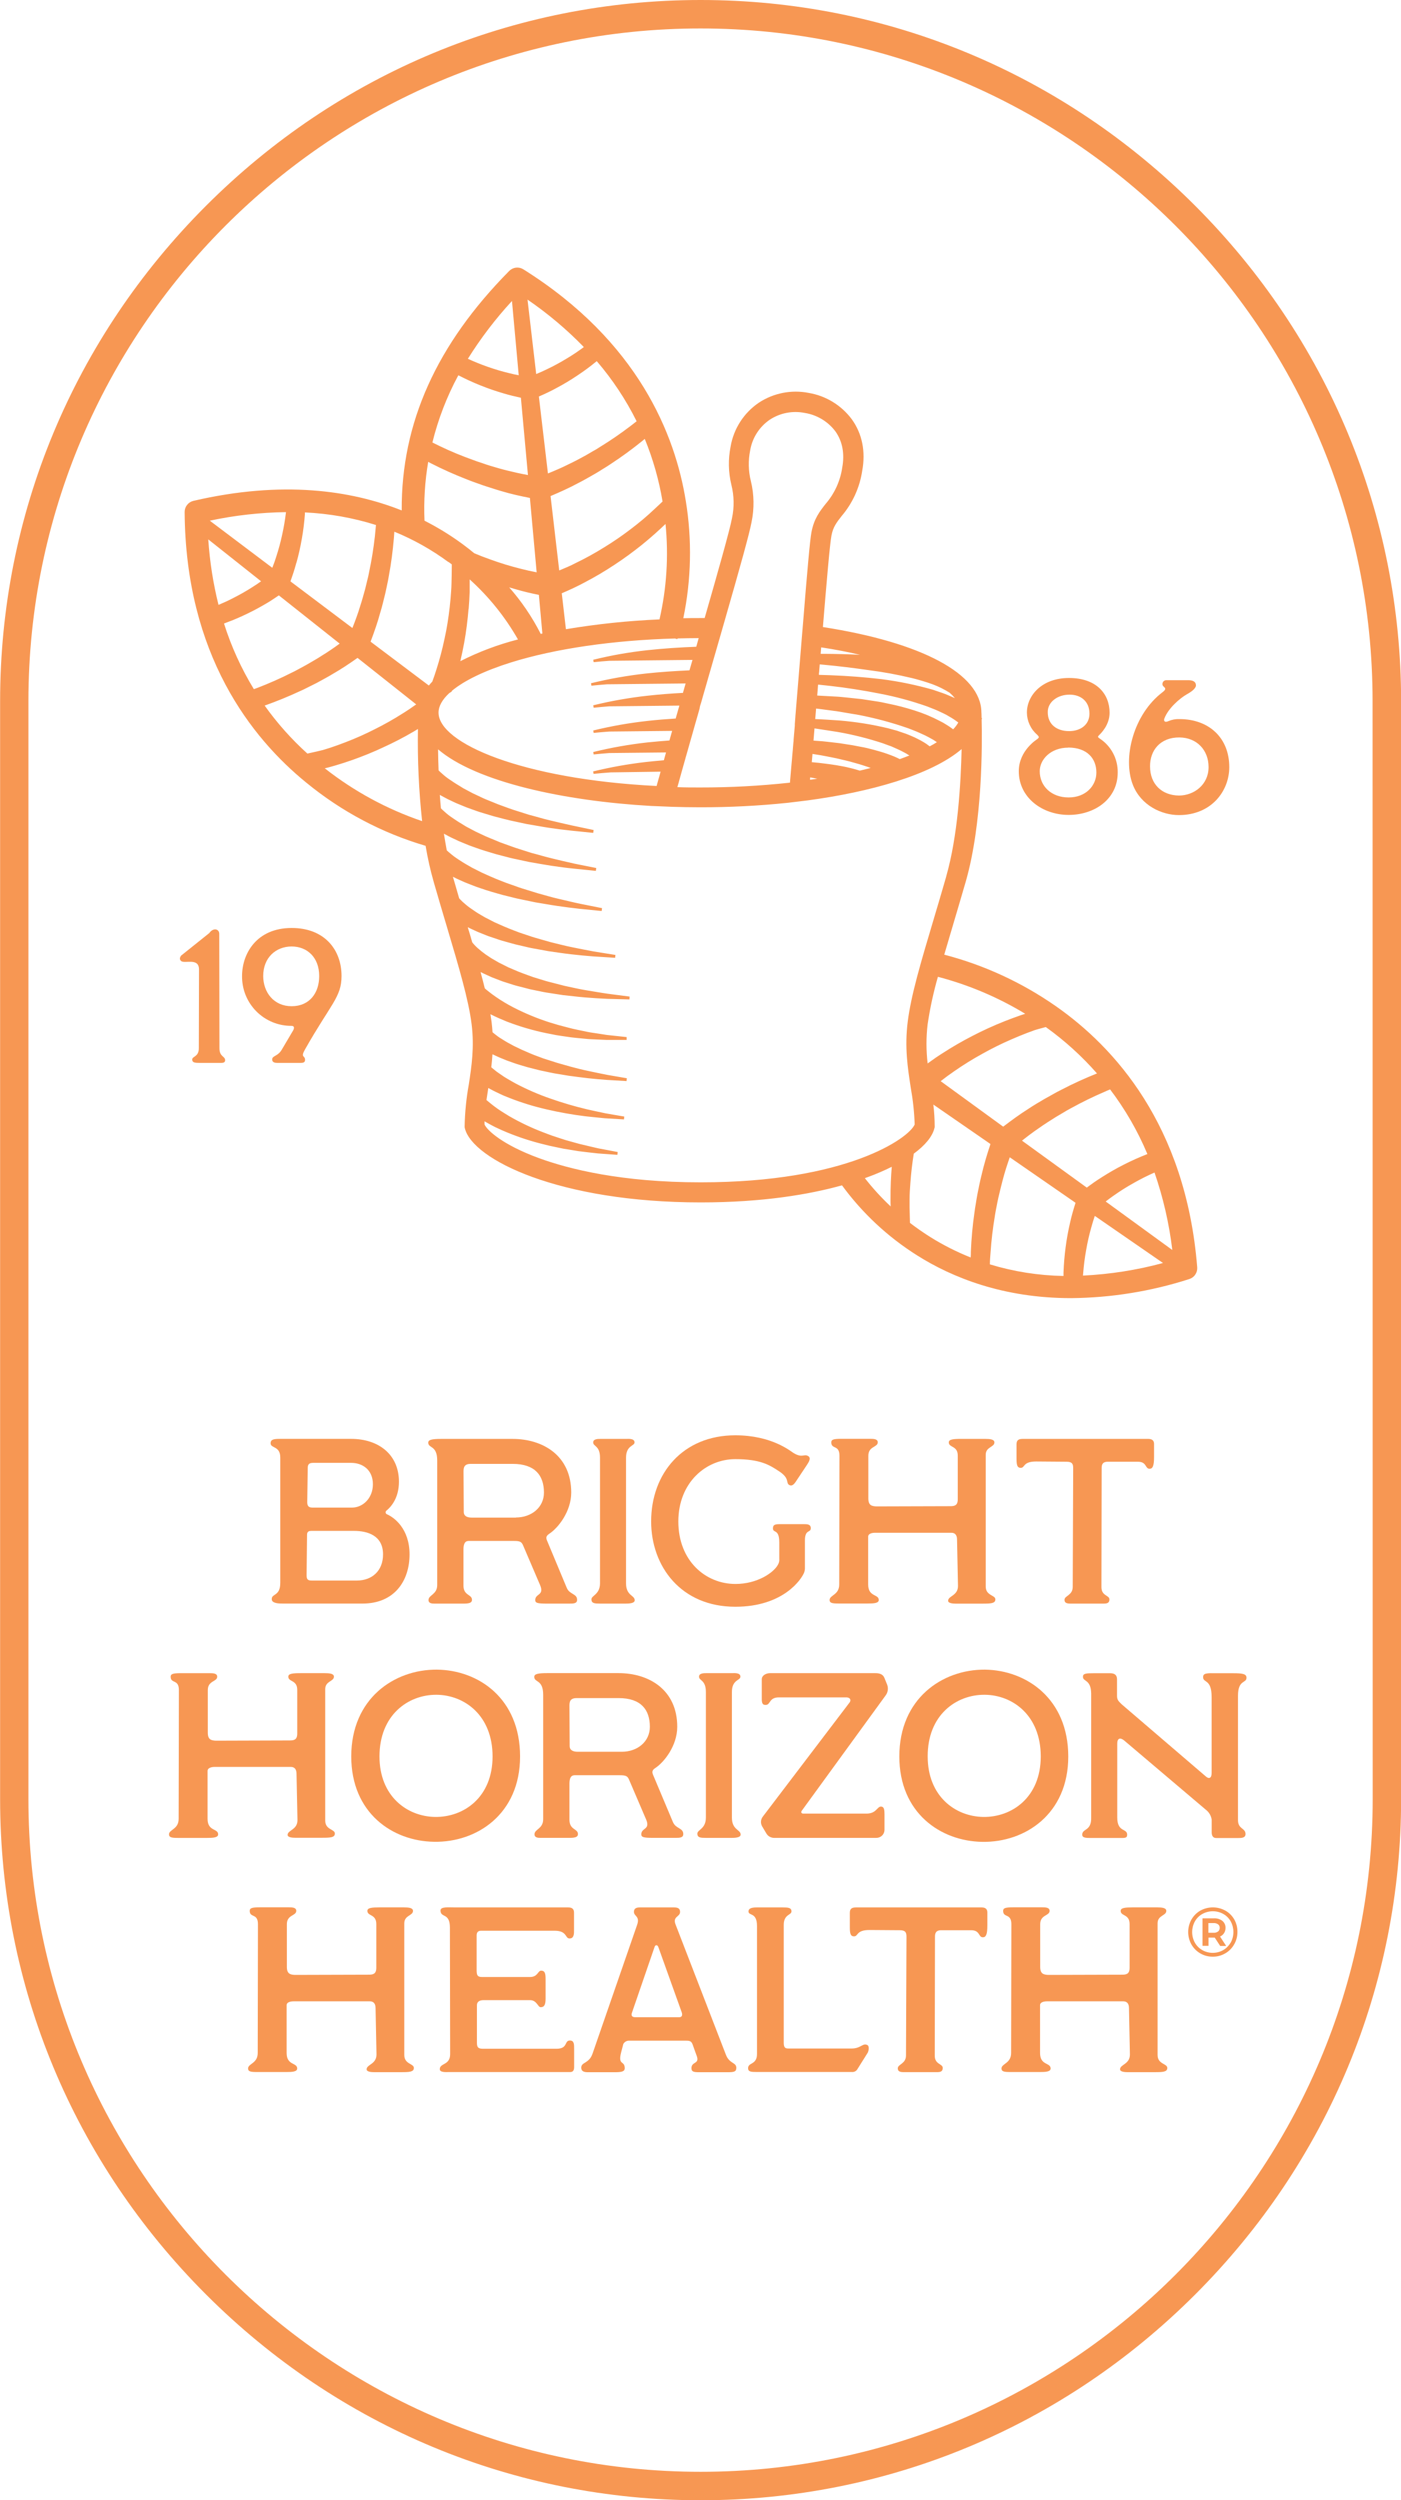 <svg xmlns="http://www.w3.org/2000/svg" fill="none" viewBox="0 0 74 132" height="132" width="74">
<g clip-path="url(#clip0_669_2868)">
<path fill="#F79753" d="M14.353 84.424C14.353 84.66 14.751 84.66 14.963 84.66H19.148C20.836 84.66 21.632 83.459 21.632 82.064C21.632 80.697 20.812 80.112 20.452 79.952C20.43 79.946 20.411 79.934 20.396 79.916C20.381 79.899 20.372 79.878 20.369 79.855C20.366 79.832 20.37 79.809 20.381 79.789C20.391 79.769 20.407 79.752 20.427 79.741C20.65 79.555 21.072 79.095 21.072 78.226C21.072 76.809 20.021 75.964 18.54 75.964H14.804C14.467 75.964 14.293 75.988 14.293 76.2C14.293 76.473 14.804 76.325 14.804 76.951V83.558C14.804 84.289 14.353 84.115 14.353 84.424ZM16.254 77.493C16.254 77.269 16.378 77.231 16.554 77.231H18.541C19.173 77.231 19.696 77.616 19.696 78.362C19.696 79.109 19.149 79.592 18.603 79.592H16.501C16.29 79.592 16.228 79.493 16.228 79.305L16.254 77.493ZM16.218 81.02C16.218 80.846 16.341 80.822 16.44 80.822H18.691C19.424 80.822 20.232 81.07 20.232 82.064C20.232 82.933 19.648 83.444 18.852 83.444H16.455C16.219 83.444 16.194 83.343 16.194 83.143L16.218 81.02Z"></path>
<path fill="#F79753" d="M28.271 84.475C28.271 84.625 28.382 84.662 28.872 84.662H30.073C30.283 84.662 30.482 84.662 30.482 84.463C30.482 84.128 30.084 84.19 29.936 83.83L28.893 81.332C28.83 81.182 28.843 81.085 29.016 80.972C29.489 80.661 30.172 79.792 30.172 78.798C30.172 76.846 28.681 75.966 27.067 75.966H23.316C22.794 75.966 22.62 76.015 22.62 76.164C22.62 76.475 23.093 76.288 23.093 77.108V83.681C23.093 84.19 22.633 84.202 22.633 84.475C22.633 84.662 22.843 84.662 22.942 84.662H24.508C24.819 84.662 24.93 84.6 24.93 84.463C24.93 84.163 24.48 84.251 24.48 83.712V81.804C24.48 81.332 24.691 81.353 24.804 81.353H27.126C27.461 81.353 27.548 81.389 27.635 81.601L28.535 83.703C28.755 84.24 28.271 84.124 28.271 84.475ZM27.252 80.121H24.918C24.682 80.121 24.496 80.047 24.496 79.82L24.483 77.658C24.483 77.358 24.633 77.285 24.868 77.285H27.079C28.271 77.285 28.731 77.907 28.731 78.801C28.731 79.582 28.072 80.115 27.252 80.115V80.121Z"></path>
<path fill="#F79753" d="M31.239 84.438C31.239 84.649 31.413 84.661 31.674 84.661H33.076C33.163 84.661 33.526 84.661 33.526 84.487C33.526 84.214 33.067 84.251 33.067 83.594V76.96C33.067 76.3 33.517 76.35 33.517 76.152C33.517 75.928 33.169 75.966 33.082 75.966H31.716C31.58 75.966 31.332 75.966 31.332 76.152C31.332 76.375 31.692 76.314 31.692 76.96V83.594C31.686 84.19 31.239 84.227 31.239 84.438Z"></path>
<path fill="#F79753" d="M38.839 77.035C40.155 77.035 40.64 77.335 41.175 77.692C41.709 78.05 41.509 78.277 41.671 78.388C41.834 78.499 41.957 78.35 42.081 78.152L42.627 77.332C42.715 77.195 42.851 76.984 42.701 76.882C42.477 76.731 42.39 76.994 41.931 76.721C41.745 76.608 40.765 75.776 38.839 75.776C36.069 75.776 34.393 77.788 34.393 80.323C34.393 82.696 35.97 84.828 38.839 84.828C41.373 84.828 42.341 83.375 42.477 83.014C42.507 82.926 42.52 82.834 42.515 82.741V81.337C42.515 80.717 42.826 80.94 42.826 80.679C42.826 80.467 42.627 80.467 42.465 80.467H41.212C40.963 80.467 40.826 80.481 40.826 80.691C40.826 80.953 41.161 80.703 41.161 81.424V82.293C41.172 82.397 41.15 82.502 41.099 82.594C40.876 83.029 39.995 83.625 38.848 83.625C37.27 83.625 35.829 82.407 35.829 80.322C35.834 78.268 37.287 77.035 38.839 77.035Z"></path>
<path fill="#F79753" d="M50.55 81.283L50.6 83.73C50.6 84.251 50.079 84.251 50.079 84.513C50.079 84.649 50.352 84.663 50.463 84.663H51.916C52.338 84.663 52.575 84.651 52.575 84.439C52.575 84.203 52.065 84.253 52.065 83.756V76.811C52.065 76.375 52.524 76.413 52.524 76.152C52.524 75.99 52.3 75.965 52.027 75.965H50.786C50.336 75.965 50.115 75.99 50.115 76.152C50.115 76.437 50.588 76.314 50.588 76.847V79.158C50.588 79.494 50.402 79.518 50.19 79.518L46.287 79.53C46.051 79.518 45.865 79.481 45.865 79.108V76.856C45.865 76.345 46.362 76.42 46.362 76.147C46.362 75.973 46.163 75.961 45.964 75.961H44.453C44.03 75.961 43.907 75.999 43.907 76.147C43.907 76.533 44.34 76.26 44.34 76.856L44.328 83.651C44.328 84.209 43.819 84.209 43.819 84.471C43.819 84.633 43.956 84.657 44.291 84.657H45.831C46.142 84.657 46.415 84.645 46.415 84.471C46.415 84.148 45.856 84.32 45.856 83.651V81.121C45.856 80.984 46.029 80.922 46.217 80.922H50.252C50.426 80.922 50.55 81.021 50.55 81.283Z"></path>
<path fill="#F79753" d="M58.51 77.171H60.1C60.585 77.171 60.472 77.544 60.721 77.544C60.882 77.544 60.957 77.394 60.957 76.922V76.227C60.957 76.041 60.833 75.966 60.657 75.966H54.015C53.791 75.966 53.692 76.041 53.692 76.251V77.035C53.692 77.394 53.754 77.494 53.916 77.494C54.151 77.494 54.015 77.158 54.735 77.158L56.337 77.171C56.637 77.171 56.685 77.294 56.685 77.518L56.66 83.78C56.66 84.231 56.226 84.24 56.226 84.463C56.226 84.624 56.349 84.662 56.536 84.662H58.299C58.486 84.662 58.599 84.624 58.599 84.438C58.599 84.214 58.177 84.265 58.177 83.792L58.189 77.506C58.185 77.27 58.287 77.171 58.51 77.171Z"></path>
<path fill="#F79753" d="M11.326 93.284H15.362C15.536 93.284 15.662 93.383 15.662 93.644L15.712 96.092C15.712 96.613 15.191 96.613 15.191 96.874C15.191 97.011 15.464 97.024 15.575 97.024H17.028C17.451 97.024 17.687 97.011 17.687 96.8C17.687 96.563 17.178 96.613 17.178 96.117V89.178C17.178 88.743 17.638 88.78 17.638 88.519C17.638 88.358 17.414 88.333 17.141 88.333H15.899C15.449 88.333 15.228 88.358 15.228 88.519C15.228 88.806 15.7 88.681 15.7 89.216V91.525C15.7 91.862 15.514 91.886 15.302 91.886L11.399 91.899C11.162 91.886 10.976 91.85 10.976 91.476V89.229C10.976 88.72 11.473 88.794 11.473 88.52C11.473 88.348 11.275 88.334 11.076 88.334H9.56C9.139 88.334 9.014 88.372 9.014 88.52C9.014 88.906 9.449 88.633 9.449 89.229L9.436 96.024C9.436 96.584 8.927 96.584 8.927 96.844C8.927 97.006 9.063 97.032 9.4 97.032H10.938C11.249 97.032 11.522 97.018 11.522 96.844C11.522 96.521 10.964 96.694 10.964 96.024V93.489C10.965 93.353 11.139 93.284 11.326 93.284Z"></path>
<path fill="#F79753" d="M27.47 92.731C27.47 89.675 25.284 88.172 23.073 88.147C20.821 88.135 18.553 89.675 18.553 92.731C18.553 95.713 20.727 97.203 22.924 97.236C25.185 97.278 27.47 95.775 27.47 92.731ZM22.974 95.924C21.497 95.899 20.044 94.83 20.044 92.731C20.044 90.545 21.558 89.463 23.061 89.475C24.54 89.489 26.017 90.569 26.017 92.731C26.017 94.893 24.49 95.949 22.974 95.924Z"></path>
<path fill="#F79753" d="M30.078 96.074V94.173C30.078 93.7 30.289 93.722 30.401 93.722H32.723C33.058 93.722 33.145 93.76 33.232 93.97L34.133 96.072C34.357 96.605 33.872 96.494 33.872 96.841C33.872 96.991 33.983 97.029 34.48 97.029H35.681C35.891 97.029 36.09 97.029 36.09 96.829C36.09 96.494 35.693 96.556 35.544 96.195L34.493 93.698C34.432 93.548 34.444 93.45 34.618 93.338C35.089 93.028 35.772 92.157 35.772 91.165C35.772 89.213 34.282 88.331 32.668 88.331H28.914C28.391 88.331 28.219 88.381 28.219 88.531C28.219 88.84 28.69 88.654 28.69 89.474V96.047C28.69 96.556 28.231 96.568 28.231 96.841C28.231 97.029 28.442 97.029 28.541 97.029H30.105C30.416 97.029 30.527 96.966 30.527 96.829C30.524 96.533 30.078 96.619 30.078 96.074ZM30.463 89.65H32.674C33.866 89.65 34.325 90.271 34.325 91.166C34.325 91.949 33.668 92.483 32.848 92.483H30.512C30.277 92.483 30.09 92.408 30.09 92.183L30.078 90.021C30.078 89.725 30.227 89.65 30.463 89.65Z"></path>
<path fill="#F79753" d="M38.659 95.961V89.327C38.659 88.669 39.109 88.726 39.109 88.519C39.109 88.295 38.762 88.333 38.675 88.333H37.309C37.173 88.333 36.923 88.333 36.923 88.519C36.923 88.743 37.284 88.681 37.284 89.327V95.961C37.284 96.562 36.833 96.595 36.833 96.807C36.833 97.018 37.008 97.03 37.269 97.03H38.671C38.758 97.03 39.121 97.03 39.121 96.856C39.121 96.587 38.659 96.619 38.659 95.961Z"></path>
<path fill="#F79753" d="M46.776 89.513C46.836 89.434 46.875 89.342 46.89 89.245C46.905 89.147 46.896 89.047 46.864 88.954L46.714 88.582C46.626 88.37 46.427 88.333 46.229 88.333H40.672C40.46 88.333 40.236 88.457 40.236 88.656V89.626C40.224 89.998 40.323 90.01 40.448 90.01C40.708 90.01 40.609 89.612 41.143 89.612H44.706C44.869 89.612 44.98 89.725 44.881 89.873L40.298 95.899C40.24 95.97 40.205 96.056 40.196 96.146C40.187 96.237 40.205 96.328 40.248 96.409L40.484 96.806C40.525 96.872 40.582 96.927 40.649 96.966C40.717 97.005 40.792 97.027 40.87 97.03H46.284C46.396 97.032 46.504 96.99 46.586 96.913C46.667 96.836 46.715 96.731 46.719 96.619V95.787C46.719 95.539 46.694 95.377 46.533 95.377C46.322 95.377 46.296 95.749 45.763 95.749H42.423C42.348 95.749 42.287 95.688 42.348 95.599L46.776 89.513Z"></path>
<path fill="#F79753" d="M51.88 97.24C54.141 97.278 56.425 95.775 56.425 92.736C56.425 89.696 54.232 88.178 52.021 88.147C49.77 88.135 47.502 89.675 47.502 92.731C47.502 95.713 49.675 97.203 51.88 97.24ZM52.017 89.475C53.495 89.489 54.972 90.569 54.972 92.731C54.972 94.893 53.444 95.949 51.93 95.924C50.453 95.899 49 94.83 49 92.731C48.992 90.545 50.507 89.463 52.009 89.475H52.017Z"></path>
<path fill="#F79753" d="M63.547 88.544C63.547 88.867 63.997 88.618 63.997 89.596V93.608C63.997 93.895 63.847 93.931 63.686 93.782L59.249 89.98C59.088 89.819 59.001 89.756 59.001 89.53V88.66C59.001 88.436 58.877 88.337 58.641 88.337H57.76C57.362 88.337 57.2 88.351 57.2 88.523C57.2 88.797 57.623 88.648 57.635 89.406V95.942C57.659 96.692 57.162 96.524 57.162 96.861C57.162 97.035 57.374 97.035 57.623 97.035H59.076C59.399 97.035 59.536 97.059 59.536 96.861C59.536 96.512 59.013 96.748 59.013 95.96V92.055C59.013 91.77 59.163 91.708 59.386 91.895L63.739 95.584C63.882 95.709 63.974 95.881 64 96.069V96.737C64 96.9 64.061 97.038 64.236 97.038H65.403C65.564 97.038 65.788 97.038 65.788 96.826C65.788 96.503 65.39 96.577 65.39 96.093V89.53C65.39 88.66 65.84 88.884 65.84 88.573C65.84 88.363 65.593 88.337 65.133 88.337H64.279C63.739 88.328 63.547 88.328 63.547 88.544Z"></path>
<path fill="#F79753" d="M21.354 108.491V101.543C21.354 101.109 21.814 101.145 21.814 100.885C21.814 100.723 21.59 100.699 21.317 100.699H20.075C19.625 100.699 19.404 100.723 19.404 100.885C19.404 101.17 19.876 101.046 19.876 101.58V103.891C19.876 104.226 19.69 104.252 19.478 104.252L15.575 104.264C15.339 104.252 15.152 104.214 15.152 103.842V101.589C15.152 101.08 15.649 101.155 15.649 100.882C15.649 100.708 15.451 100.696 15.252 100.696H13.736C13.315 100.696 13.19 100.732 13.19 100.882C13.19 101.266 13.625 100.993 13.625 101.589L13.613 108.386C13.613 108.944 13.103 108.944 13.103 109.205C13.103 109.366 13.239 109.392 13.576 109.392H15.116C15.425 109.392 15.698 109.38 15.698 109.205C15.698 108.883 15.14 109.055 15.14 108.386V105.857C15.14 105.72 15.314 105.659 15.5 105.659H19.537C19.711 105.659 19.837 105.758 19.837 106.018L19.886 108.465C19.886 108.988 19.364 108.988 19.364 109.249C19.364 109.386 19.637 109.399 19.75 109.399H21.201C21.625 109.399 21.86 109.387 21.86 109.175C21.859 108.938 21.354 108.988 21.354 108.491Z"></path>
<path fill="#F79753" d="M30.009 100.702H24.061C23.689 100.702 23.267 100.651 23.267 100.862C23.267 101.272 23.764 100.961 23.764 101.763L23.776 108.447C23.776 109.048 23.229 108.907 23.229 109.243C23.229 109.429 23.601 109.393 23.714 109.393H30.115C30.265 109.393 30.326 109.306 30.326 109.132V108.163C30.326 107.927 30.326 107.728 30.103 107.728C29.792 107.728 30.015 108.163 29.394 108.163H25.563C25.328 108.163 25.191 108.151 25.191 107.863V105.897C25.179 105.698 25.304 105.597 25.539 105.597H27.998C28.358 105.597 28.408 105.969 28.556 105.969C28.731 105.969 28.818 105.87 28.818 105.519V104.511C28.818 104.238 28.806 104.04 28.582 104.04C28.408 104.04 28.408 104.375 27.998 104.375H25.461C25.238 104.375 25.176 104.301 25.176 104.028V102.179C25.176 102.005 25.263 101.932 25.412 101.932H29.289C29.972 101.932 29.835 102.341 30.084 102.341C30.334 102.341 30.32 102.055 30.32 101.906V100.975C30.32 100.738 30.158 100.702 30.009 100.702Z"></path>
<path fill="#F79753" d="M38.342 108.479L35.685 101.607C35.511 101.173 35.921 101.211 35.921 100.937C35.921 100.763 35.81 100.702 35.61 100.702H33.785C33.599 100.702 33.484 100.763 33.484 100.937C33.484 101.173 33.807 101.161 33.657 101.607L31.3 108.415C31.114 108.962 30.7 108.851 30.7 109.166C30.7 109.365 30.874 109.402 31.048 109.402H32.452C32.81 109.402 32.998 109.377 32.998 109.19C32.998 108.768 32.624 109.067 32.81 108.346L32.923 107.911C32.956 107.853 33.005 107.805 33.065 107.774C33.124 107.743 33.191 107.73 33.258 107.737H36.26C36.422 107.737 36.521 107.762 36.583 107.936L36.806 108.557C36.956 108.98 36.521 108.83 36.521 109.19C36.521 109.377 36.646 109.402 36.931 109.402H38.422C38.77 109.402 38.893 109.377 38.893 109.166C38.888 108.875 38.528 108.962 38.342 108.479ZM35.883 106.498H33.549C33.399 106.498 33.325 106.424 33.375 106.274L34.576 102.783C34.612 102.672 34.726 102.66 34.774 102.796L36.003 106.225C36.057 106.366 36.033 106.498 35.883 106.498Z"></path>
<path fill="#F79753" d="M44.986 108.15H41.646C41.496 108.15 41.397 108.124 41.397 107.849V101.621C41.397 101.061 41.806 101.112 41.806 100.912C41.806 100.712 41.62 100.702 41.347 100.702H39.957C39.684 100.702 39.534 100.763 39.534 100.912C39.534 101.161 39.984 100.937 39.984 101.682V108.44C39.984 109.024 39.513 108.873 39.513 109.19C39.513 109.378 39.673 109.39 39.963 109.39H44.992C45.055 109.397 45.119 109.383 45.175 109.352C45.23 109.321 45.275 109.273 45.303 109.216L45.825 108.384C45.886 108.285 45.924 108.036 45.825 107.974C45.576 107.831 45.483 108.15 44.986 108.15Z"></path>
<path fill="#F79753" d="M51.853 100.702H45.209C44.986 100.702 44.887 100.775 44.887 100.987V101.769C44.887 102.13 44.95 102.229 45.11 102.229C45.346 102.229 45.209 101.894 45.93 101.894L47.532 101.906C47.832 101.906 47.88 102.031 47.88 102.254L47.854 108.515C47.854 108.965 47.42 108.976 47.42 109.198C47.42 109.36 47.545 109.398 47.731 109.398H49.495C49.681 109.398 49.795 109.36 49.795 109.174C49.795 108.95 49.373 109 49.373 108.528L49.385 102.241C49.385 102.005 49.484 101.906 49.708 101.906H51.295C51.78 101.906 51.667 102.278 51.916 102.278C52.077 102.278 52.152 102.128 52.152 101.658V100.961C52.152 100.775 52.03 100.702 51.853 100.702Z"></path>
<path fill="#F79753" d="M61.143 108.491V101.543C61.143 101.109 61.603 101.145 61.603 100.885C61.603 100.723 61.379 100.699 61.106 100.699H59.864C59.414 100.699 59.193 100.723 59.193 100.885C59.193 101.17 59.665 101.046 59.665 101.58V103.891C59.665 104.226 59.479 104.252 59.268 104.252L55.366 104.264C55.129 104.252 54.942 104.214 54.942 103.842V101.589C54.942 101.08 55.439 101.155 55.439 100.882C55.439 100.708 55.241 100.696 55.043 100.696H53.531C53.109 100.696 52.985 100.732 52.985 100.882C52.985 101.266 53.42 100.993 53.42 101.589L53.407 108.386C53.407 108.944 52.898 108.944 52.898 109.205C52.898 109.366 53.035 109.392 53.371 109.392H54.911C55.22 109.392 55.493 109.38 55.493 109.205C55.493 108.883 54.935 109.055 54.935 108.386V105.857C54.935 105.72 55.109 105.659 55.295 105.659H59.331C59.506 105.659 59.632 105.758 59.632 106.018L59.681 108.465C59.681 108.988 59.16 108.988 59.16 109.249C59.16 109.386 59.434 109.399 59.545 109.399H60.999C61.421 109.399 61.657 109.387 61.657 109.175C61.652 108.938 61.143 108.988 61.143 108.491Z"></path>
<path fill="#F79753" d="M10.512 51.187L10.502 55.347C10.502 55.797 10.152 55.766 10.152 55.935C10.152 56.105 10.291 56.116 10.592 56.116H11.642C11.752 56.116 11.892 56.116 11.892 55.976C11.892 55.757 11.591 55.796 11.591 55.347L11.581 49.301C11.581 49.043 11.273 48.953 11.052 49.262L9.568 50.449C9.488 50.558 9.478 50.648 9.557 50.728C9.734 50.908 10.512 50.528 10.512 51.187Z"></path>
<path fill="#F79753" d="M18.04 51.527C18.04 50.139 17.139 48.992 15.407 48.992C13.543 48.992 12.785 50.358 12.785 51.527C12.78 51.873 12.845 52.216 12.974 52.537C13.104 52.858 13.297 53.149 13.541 53.395C13.785 53.64 14.075 53.834 14.395 53.965C14.715 54.097 15.058 54.163 15.404 54.16C15.544 54.16 15.554 54.27 15.484 54.399L14.883 55.417C14.675 55.776 14.376 55.727 14.376 55.935C14.376 56.086 14.515 56.116 14.645 56.116H15.854C15.994 56.116 16.114 56.105 16.114 55.956C16.114 55.706 15.854 55.856 16.114 55.398C17.482 52.983 18.04 52.644 18.04 51.527ZM15.404 53.123C14.457 53.123 13.903 52.384 13.903 51.527C13.903 50.549 14.581 49.969 15.404 49.969C16.227 49.969 16.86 50.549 16.86 51.527C16.863 52.414 16.356 53.123 15.404 53.123Z"></path>
<path fill="#F79753" d="M54.798 39.012C54.779 39.032 53.812 39.613 53.812 40.718C53.812 42.114 55.058 43.023 56.445 43.023C57.832 43.023 59.037 42.175 59.037 40.789C59.044 40.432 58.959 40.079 58.792 39.764C58.624 39.448 58.379 39.181 58.08 38.987C58 38.927 57.959 38.907 58.05 38.817C58.14 38.727 58.608 38.288 58.608 37.629C58.608 36.622 57.901 35.794 56.464 35.794C55.028 35.794 54.24 36.722 54.24 37.62C54.242 37.842 54.291 38.06 54.384 38.261C54.477 38.463 54.611 38.642 54.779 38.787C54.882 38.892 54.908 38.925 54.798 39.012ZM56.495 36.673C57.083 36.673 57.545 37.023 57.545 37.68C57.545 38.249 57.087 38.599 56.469 38.599C55.821 38.599 55.342 38.249 55.342 37.601C55.333 37.066 55.856 36.673 56.495 36.673ZM56.424 39.467C57.431 39.467 57.91 40.056 57.91 40.784C57.91 41.482 57.352 42.101 56.445 42.101C55.538 42.101 54.918 41.512 54.918 40.714C54.918 40.11 55.483 39.472 56.424 39.472V39.467Z"></path>
<path fill="#F79753" d="M61.4 36.129C61.4 36.299 61.73 36.299 61.4 36.548C59.875 37.706 59.286 40.002 59.834 41.427C60.264 42.533 61.37 43.032 62.268 43.032C63.983 43.032 64.93 41.766 64.93 40.499C64.93 38.952 63.854 37.964 62.298 37.964C62.096 37.956 61.895 37.994 61.709 38.074C61.531 38.155 61.451 38.074 61.501 37.934C61.709 37.386 62.328 36.857 62.701 36.647C63.05 36.458 63.17 36.288 63.17 36.189C63.17 35.989 63.011 35.91 62.761 35.91H61.615C61.586 35.908 61.556 35.912 61.529 35.923C61.502 35.933 61.477 35.95 61.457 35.97C61.437 35.991 61.421 36.016 61.411 36.043C61.401 36.071 61.398 36.1 61.4 36.129ZM62.301 38.933C63.218 38.943 63.836 39.601 63.836 40.499C63.836 41.427 63.069 42 62.271 42C61.37 41.991 60.745 41.4 60.745 40.464C60.736 39.62 61.281 38.925 62.298 38.933H62.301Z"></path>
<path fill="#F79753" d="M63.138 10.872C56.13 3.861 46.85 0 37.006 0C27.162 0 17.884 3.861 10.875 10.872C3.867 17.883 0.006 27.166 0.006 37.014V94.987C0.006 104.834 3.867 114.117 10.875 121.128C17.884 128.139 27.164 132 37.006 132C46.849 132 56.13 128.139 63.138 121.128C70.147 114.117 74.006 104.834 74.006 94.987V37.014C74 27.166 70.141 17.883 63.138 10.872ZM72.505 94.987C72.505 114.568 56.58 130.498 37.006 130.498C17.432 130.498 1.501 114.568 1.501 94.987V37.014C1.501 17.432 17.426 1.502 37 1.502C56.574 1.502 72.499 17.432 72.499 37.014L72.505 94.987Z"></path>
<path fill="#F79753" d="M64.654 102.058C64.707 101.975 64.734 101.879 64.731 101.781C64.734 101.711 64.72 101.642 64.692 101.578C64.663 101.514 64.62 101.458 64.566 101.413C64.437 101.315 64.277 101.267 64.115 101.277H63.515V102.729H63.833V102.293H64.16L64.449 102.735H64.765L64.441 102.238C64.529 102.201 64.604 102.138 64.654 102.058ZM64.339 101.972C64.27 102.021 64.185 102.045 64.1 102.04H63.827V101.528H64.1C64.185 101.522 64.269 101.545 64.339 101.594C64.367 101.616 64.39 101.644 64.405 101.677C64.42 101.71 64.427 101.745 64.425 101.781C64.426 101.818 64.419 101.854 64.404 101.887C64.39 101.92 64.367 101.949 64.339 101.972Z"></path>
<path fill="#F79753" d="M64.725 100.871C64.522 100.759 64.294 100.7 64.062 100.7C63.83 100.7 63.602 100.759 63.399 100.871C63.204 100.984 63.042 101.147 62.93 101.343C62.818 101.544 62.759 101.77 62.759 102C62.759 102.23 62.818 102.456 62.93 102.657C63.043 102.855 63.207 103.019 63.405 103.132C63.603 103.246 63.827 103.304 64.055 103.302C64.287 103.305 64.515 103.245 64.716 103.128C64.913 103.015 65.076 102.851 65.187 102.654C65.303 102.453 65.363 102.225 65.361 101.993C65.364 101.762 65.305 101.535 65.192 101.334C65.081 101.14 64.919 100.98 64.725 100.871ZM65.004 102.555C64.91 102.72 64.775 102.858 64.611 102.954C64.442 103.05 64.251 103.1 64.056 103.1C63.862 103.1 63.671 103.05 63.502 102.954C63.337 102.86 63.202 102.723 63.11 102.558C63.017 102.387 62.969 102.196 62.969 102.001C62.969 101.807 63.017 101.616 63.11 101.445C63.202 101.279 63.338 101.142 63.503 101.049C63.674 100.954 63.866 100.904 64.061 100.904C64.257 100.904 64.449 100.954 64.62 101.049C64.782 101.142 64.916 101.278 65.007 101.442C65.1 101.613 65.148 101.805 65.148 101.999C65.148 102.194 65.1 102.385 65.007 102.556L65.004 102.555Z"></path>
<path fill="#F79753" d="M16.189 41.328C18.042 42.847 20.181 43.979 22.48 44.655C22.587 45.3 22.73 45.937 22.909 46.565C23.15 47.405 23.381 48.18 23.604 48.929C24.241 51.07 24.745 52.76 24.91 54.07C25.061 55.282 24.91 56.291 24.76 57.267C24.63 57.987 24.557 58.716 24.541 59.448V59.512L24.556 59.577C24.966 61.215 29.525 63.481 37.015 63.481C40.305 63.481 42.758 63.056 44.474 62.58C45.553 64.055 46.903 65.311 48.45 66.283C50.282 67.438 52.974 68.535 56.575 68.535C58.694 68.516 60.798 68.176 62.816 67.528C62.946 67.487 63.059 67.404 63.135 67.29C63.212 67.177 63.247 67.041 63.236 66.905C62.635 59.397 58.841 55.264 55.768 53.12C53.98 51.872 51.984 50.951 49.875 50.401C50.011 49.932 50.157 49.437 50.313 48.917C50.537 48.166 50.763 47.393 51.008 46.553C51.909 43.422 51.88 39.233 51.849 37.964L51.877 37.95C51.867 37.929 51.856 37.913 51.847 37.898C51.847 37.725 51.838 37.619 51.837 37.598C51.813 35.583 48.699 33.917 43.465 33.105C43.651 30.84 43.833 28.706 43.916 28.28C44.001 27.821 44.192 27.579 44.454 27.245C45.03 26.569 45.406 25.745 45.54 24.867C45.732 23.837 45.54 22.888 44.984 22.125C44.432 21.39 43.619 20.895 42.713 20.743C41.802 20.564 40.857 20.75 40.082 21.26C39.691 21.525 39.357 21.866 39.101 22.263C38.845 22.66 38.671 23.105 38.591 23.571C38.456 24.242 38.469 24.936 38.632 25.601C38.776 26.177 38.787 26.779 38.663 27.36C38.543 28.001 37.898 30.273 37.219 32.63H36.976C36.676 32.63 36.386 32.63 36.092 32.639C36.514 30.602 36.559 28.505 36.224 26.451C35.667 22.976 33.728 18.035 27.645 14.22C27.529 14.146 27.392 14.115 27.255 14.13C27.118 14.146 26.991 14.208 26.895 14.306C23.052 18.192 21.191 22.334 21.218 26.948C18.547 25.888 14.924 25.35 10.218 26.442C10.085 26.473 9.967 26.548 9.882 26.655C9.797 26.762 9.752 26.894 9.753 27.031C9.801 34.57 13.28 38.966 16.189 41.328ZM13.979 37.251C14.604 37.029 15.219 36.779 15.82 36.5L16.047 36.396L16.269 36.285C16.419 36.21 16.569 36.135 16.719 36.06C17.01 35.899 17.306 35.746 17.59 35.572C18.04 35.315 18.463 35.03 18.885 34.733L21.983 37.188C21.751 37.354 21.512 37.517 21.267 37.668C20.793 37.97 20.303 38.246 19.799 38.497C19.299 38.752 18.784 38.982 18.253 39.185C17.99 39.287 17.726 39.382 17.459 39.472C17.325 39.514 17.192 39.557 17.058 39.596C16.97 39.623 16.543 39.718 16.236 39.785C15.394 39.025 14.638 38.175 13.979 37.251ZM11.832 32.919C12.151 32.801 12.47 32.675 12.78 32.531C13.178 32.351 13.567 32.15 13.945 31.93C14.214 31.78 14.473 31.609 14.729 31.433L17.941 33.979C17.641 34.2 17.327 34.414 17.006 34.611C16.743 34.784 16.468 34.935 16.197 35.094C16.061 35.172 15.92 35.245 15.782 35.32L15.574 35.431L15.362 35.536C14.801 35.82 14.221 36.074 13.633 36.302L13.409 36.384C12.745 35.297 12.215 34.133 11.832 32.919ZM11.001 28.477L13.79 30.689C13.651 30.788 13.51 30.885 13.364 30.976C13.025 31.194 12.674 31.395 12.313 31.576C12.063 31.707 11.803 31.824 11.542 31.935C11.259 30.803 11.079 29.647 11.001 28.483V28.477ZM15.655 29.72C15.773 29.299 15.869 28.872 15.943 28.441C16.019 28.012 16.073 27.579 16.105 27.145C16.105 27.115 16.105 27.083 16.105 27.053C17.379 27.112 18.641 27.335 19.858 27.717C19.841 27.917 19.823 28.115 19.801 28.318C19.73 28.944 19.631 29.569 19.5 30.184L19.453 30.415L19.397 30.645C19.359 30.795 19.326 30.953 19.286 31.105C19.2 31.405 19.122 31.705 19.022 32.006C18.905 32.396 18.764 32.777 18.613 33.156L15.341 30.693C15.454 30.378 15.562 30.055 15.649 29.726L15.655 29.72ZM23.69 29.668C23.748 29.71 23.806 29.753 23.863 29.797C23.863 30.111 23.852 30.686 23.848 30.792C23.848 30.93 23.836 31.072 23.828 31.211C23.809 31.492 23.785 31.773 23.753 32.054C23.689 32.614 23.603 33.172 23.48 33.723C23.364 34.274 23.221 34.818 23.049 35.354C22.985 35.567 22.911 35.776 22.833 35.985C22.77 36.053 22.708 36.121 22.651 36.192L19.574 33.877C19.768 33.366 19.948 32.851 20.09 32.325C20.188 32.007 20.262 31.683 20.343 31.36C20.382 31.198 20.412 31.034 20.448 30.872L20.499 30.629L20.542 30.384C20.664 29.731 20.748 29.071 20.805 28.411C20.814 28.298 20.821 28.184 20.829 28.07C21.843 28.485 22.802 29.024 23.684 29.674L23.69 29.668ZM24.211 19.814C24.591 20.009 24.976 20.188 25.374 20.346C25.779 20.51 26.193 20.652 26.613 20.773C26.913 20.864 27.213 20.934 27.513 20.999L27.886 25.08C27.516 25.012 27.147 24.93 26.784 24.84C26.483 24.768 26.183 24.675 25.883 24.588C25.733 24.543 25.583 24.49 25.433 24.437L25.208 24.364L24.985 24.283C24.392 24.071 23.81 23.832 23.24 23.558C23.105 23.494 22.971 23.428 22.839 23.361C23.143 22.128 23.602 20.938 24.205 19.82L24.211 19.814ZM33.632 22.235C33.511 22.332 33.39 22.427 33.265 22.52C32.764 22.9 32.243 23.259 31.706 23.587L31.506 23.714L31.3 23.831C31.164 23.909 31.03 23.991 30.892 24.067C30.614 24.217 30.34 24.367 30.055 24.5C29.691 24.684 29.317 24.844 28.942 24.996L28.463 20.934C28.776 20.797 29.085 20.655 29.382 20.491C29.769 20.287 30.144 20.062 30.506 19.817C30.858 19.586 31.194 19.335 31.52 19.066C32.35 20.033 33.058 21.099 33.626 22.241L33.632 22.235ZM35.002 26.472C34.777 26.685 34.342 27.088 34.261 27.16C34.179 27.232 34.049 27.343 33.944 27.435C33.728 27.615 33.507 27.79 33.282 27.96C32.833 28.302 32.366 28.62 31.884 28.914C31.407 29.21 30.914 29.482 30.407 29.726C30.122 29.876 29.832 29.996 29.538 30.117L29.08 26.19C29.583 25.978 30.08 25.753 30.559 25.495C30.859 25.344 31.143 25.175 31.433 25.011C31.583 24.928 31.716 24.838 31.857 24.751L32.069 24.621L32.278 24.483C32.833 24.12 33.369 23.729 33.885 23.313C33.944 23.266 33.999 23.22 34.056 23.172C34.492 24.235 34.807 25.344 34.996 26.478L35.002 26.472ZM28.648 33.447L28.561 33.467L28.546 33.437C28.098 32.562 27.544 31.746 26.895 31.009L27.225 31.106C27.632 31.226 28.046 31.322 28.463 31.407L28.648 33.447ZM24.754 32.151C24.78 31.851 24.796 31.551 24.807 31.258C24.807 31.108 24.807 30.957 24.807 30.807V30.588C25.821 31.502 26.683 32.573 27.359 33.76C26.305 34.029 25.284 34.413 24.314 34.907C24.392 34.582 24.459 34.255 24.519 33.926C24.624 33.345 24.699 32.752 24.748 32.157L24.754 32.151ZM17.16 40.56L17.319 40.523C17.47 40.485 17.609 40.442 17.753 40.401C18.039 40.316 18.324 40.224 18.606 40.125C19.169 39.925 19.721 39.703 20.257 39.449C20.8 39.202 21.331 38.927 21.845 38.625C21.923 38.581 21.995 38.533 22.075 38.487C22.047 40.111 22.121 41.736 22.296 43.352C20.437 42.719 18.698 41.776 17.154 40.562L17.16 40.56ZM45.681 62.2L45.864 62.134C46.286 61.979 46.7 61.801 47.102 61.601C47.081 61.864 47.063 62.127 47.053 62.389C47.039 62.697 47.035 63.005 47.036 63.313C47.036 63.441 47.036 63.567 47.045 63.693C46.553 63.231 46.097 62.732 45.681 62.2ZM48.064 64.561C48.055 64.238 48.043 63.84 48.043 63.753C48.043 63.603 48.043 63.463 48.043 63.319C48.043 63.029 48.064 62.738 48.086 62.448C48.123 61.931 48.183 61.416 48.266 60.906C48.866 60.467 49.244 60.005 49.352 59.575L49.369 59.511V59.446C49.367 59.068 49.344 58.69 49.298 58.314L52.316 60.398C52.138 60.933 51.975 61.472 51.849 62.019C51.763 62.35 51.699 62.688 51.631 63.025C51.598 63.193 51.572 63.362 51.544 63.531L51.502 63.784L51.467 64.038C51.37 64.714 51.308 65.395 51.28 66.077C51.28 66.181 51.28 66.285 51.269 66.388C50.524 66.091 49.807 65.728 49.127 65.302C48.746 65.062 48.392 64.813 48.064 64.562V64.561ZM58.635 57.515C59.433 58.567 60.096 59.715 60.606 60.933H60.592C60.175 61.096 59.764 61.28 59.364 61.484C58.962 61.687 58.57 61.911 58.191 62.155C57.92 62.323 57.659 62.508 57.404 62.7L53.982 60.221C54.282 59.981 54.596 59.746 54.918 59.529C55.181 59.341 55.457 59.171 55.73 58.997C55.868 58.91 56.01 58.831 56.149 58.748L56.358 58.623L56.572 58.506C57.145 58.19 57.733 57.902 58.335 57.644C58.429 57.599 58.533 57.557 58.635 57.515ZM52.547 64.199L52.587 63.959L52.634 63.72C52.665 63.561 52.694 63.4 52.73 63.242C52.805 62.927 52.88 62.61 52.962 62.299C53.068 61.892 53.197 61.493 53.335 61.098L56.81 63.501C56.703 63.836 56.604 64.173 56.529 64.514C56.425 64.953 56.344 65.397 56.286 65.845C56.226 66.295 56.19 66.738 56.173 67.187C56.173 67.246 56.173 67.306 56.173 67.364C54.855 67.341 53.547 67.135 52.285 66.752C52.285 66.549 52.303 66.345 52.319 66.142C52.364 65.487 52.439 64.84 52.548 64.199H52.547ZM57.211 67.24C57.243 66.825 57.295 66.412 57.368 66.004C57.438 65.596 57.53 65.192 57.643 64.793C57.697 64.592 57.76 64.393 57.827 64.193L61.43 66.68C60.048 67.053 58.63 67.276 57.2 67.345C57.208 67.306 57.209 67.276 57.212 67.24H57.211ZM58.402 63.433C58.542 63.323 58.683 63.218 58.829 63.118C59.167 62.879 59.518 62.658 59.879 62.457C60.236 62.254 60.604 62.069 60.98 61.903C61.439 63.229 61.754 64.6 61.921 65.993L58.402 63.433ZM57.952 56.676H57.931C57.296 56.931 56.673 57.213 56.067 57.53L55.837 57.647L55.613 57.772C55.463 57.855 55.313 57.936 55.163 58.023C54.863 58.198 54.572 58.37 54.286 58.562C53.836 58.846 53.41 59.162 52.988 59.482L49.686 57.08C49.919 56.897 50.158 56.721 50.403 56.554C50.879 56.223 51.372 55.917 51.88 55.638C52.387 55.353 52.909 55.095 53.443 54.865C53.71 54.748 53.979 54.638 54.249 54.534C54.386 54.486 54.521 54.434 54.657 54.384C54.725 54.36 54.981 54.291 55.238 54.222C56.233 54.935 57.142 55.759 57.949 56.679L57.952 56.676ZM54.154 53.522L53.917 53.599C53.626 53.7 53.336 53.806 53.051 53.92C52.479 54.148 51.919 54.402 51.373 54.686C50.824 54.967 50.289 55.277 49.771 55.613C49.507 55.779 49.25 55.959 48.998 56.144C48.916 55.455 48.916 54.759 48.998 54.07C49.123 53.226 49.304 52.391 49.54 51.57C51.163 51.995 52.716 52.652 54.151 53.522H54.154ZM49.98 46.273C49.741 47.106 49.51 47.879 49.288 48.626C48.636 50.813 48.121 52.54 47.946 53.937C47.773 55.297 47.946 56.383 48.106 57.431C48.222 58.07 48.291 58.717 48.312 59.367C48.012 60.087 44.734 62.421 37.008 62.421C32.836 62.421 30.056 61.724 28.459 61.14C26.544 60.437 25.73 59.676 25.592 59.365C25.592 59.31 25.592 59.254 25.592 59.199C25.735 59.285 25.883 59.358 26.027 59.439C26.171 59.52 26.35 59.589 26.512 59.67C27.158 59.953 27.825 60.184 28.507 60.361C28.677 60.403 28.845 60.449 29.014 60.488L29.526 60.596L29.781 60.649L30.038 60.69L30.551 60.774C30.894 60.82 31.237 60.855 31.58 60.895L32.609 60.97L32.626 60.82L31.616 60.63C31.284 60.551 30.952 60.479 30.622 60.397L30.133 60.262L29.888 60.194L29.646 60.116L29.166 59.958C29.007 59.903 28.851 59.84 28.693 59.781C28.071 59.544 27.469 59.258 26.892 58.925C26.752 58.838 26.611 58.754 26.474 58.665C26.338 58.577 26.203 58.485 26.077 58.386C25.951 58.287 25.825 58.189 25.706 58.086L25.695 58.077C25.725 57.867 25.759 57.655 25.791 57.44L25.927 57.514C26.084 57.601 26.246 57.673 26.407 57.752C26.567 57.832 26.731 57.894 26.895 57.96C27.543 58.215 28.21 58.42 28.89 58.574C29.559 58.729 30.237 58.849 30.919 58.933C31.258 58.972 31.599 59.003 31.938 59.038L32.958 59.099L32.974 58.949L31.974 58.776C31.644 58.706 31.314 58.637 30.987 58.562C30.336 58.407 29.694 58.218 29.064 57.996C28.439 57.78 27.832 57.517 27.247 57.209C27.097 57.131 26.964 57.048 26.823 56.968C26.682 56.889 26.548 56.8 26.419 56.707L26.224 56.571L26.038 56.42L25.949 56.347C25.975 56.125 25.997 55.896 26.011 55.664H26.023C26.186 55.739 26.348 55.821 26.514 55.884L26.761 55.985C26.844 56.017 26.928 56.044 27.01 56.074L27.259 56.161C27.342 56.189 27.426 56.212 27.51 56.239C27.678 56.287 27.843 56.342 28.013 56.381L28.516 56.509L29.023 56.616C29.107 56.632 29.191 56.652 29.277 56.667L29.531 56.709L30.038 56.794C30.379 56.839 30.718 56.885 31.056 56.923C31.393 56.962 31.736 56.99 32.075 57.015L33.094 57.075L33.109 56.925L32.109 56.754C31.778 56.691 31.449 56.619 31.119 56.551C30.789 56.483 30.464 56.401 30.139 56.314L29.655 56.177L29.414 56.108C29.334 56.084 29.256 56.057 29.176 56.032L28.702 55.881L28.235 55.707C28.085 55.652 27.935 55.581 27.785 55.518C27.708 55.485 27.635 55.455 27.558 55.42L27.338 55.314C27.266 55.278 27.188 55.245 27.118 55.207L26.907 55.092C26.757 55.018 26.631 54.929 26.494 54.848C26.357 54.767 26.233 54.674 26.116 54.58C26.08 54.554 26.047 54.525 26.015 54.498C26.003 54.317 25.987 54.132 25.963 53.941C25.946 53.812 25.926 53.68 25.904 53.545C26.185 53.688 26.47 53.812 26.757 53.929C27.433 54.19 28.129 54.395 28.839 54.542L29.369 54.647C29.546 54.677 29.724 54.701 29.901 54.727C30.254 54.788 30.613 54.808 30.967 54.847C31.144 54.868 31.323 54.866 31.502 54.878L32.035 54.902H33.099V54.752L32.048 54.639L31.529 54.558C31.356 54.53 31.182 54.512 31.011 54.473C30.669 54.398 30.325 54.341 29.988 54.246C29.82 54.203 29.652 54.16 29.486 54.114L28.989 53.964C28.336 53.752 27.701 53.488 27.091 53.172C26.793 53.017 26.504 52.844 26.225 52.654C26.087 52.563 25.957 52.462 25.828 52.363C25.766 52.312 25.7 52.263 25.644 52.213L25.605 52.177C25.538 51.901 25.464 51.614 25.383 51.316C25.487 51.37 25.59 51.423 25.697 51.467L25.976 51.594L26.26 51.704L26.544 51.812L26.832 51.905C27.022 51.965 27.213 52.03 27.407 52.075C27.6 52.12 27.792 52.178 27.986 52.225L28.569 52.345C28.761 52.389 28.957 52.416 29.151 52.446L29.735 52.536C30.127 52.576 30.515 52.627 30.906 52.659C31.296 52.69 31.688 52.716 32.077 52.733L33.247 52.764L33.256 52.614L32.102 52.464C31.718 52.411 31.338 52.34 30.957 52.279C30.575 52.217 30.206 52.129 29.823 52.048L29.265 51.905C29.08 51.857 28.893 51.813 28.713 51.755L28.165 51.587C27.985 51.525 27.807 51.456 27.63 51.393C27.453 51.33 27.279 51.253 27.105 51.18L26.847 51.069L26.596 50.943L26.347 50.818L26.108 50.68C25.946 50.593 25.799 50.486 25.649 50.388C25.506 50.286 25.369 50.177 25.238 50.061C25.175 50.006 25.116 49.948 25.059 49.887L24.984 49.801C24.974 49.789 24.964 49.777 24.955 49.764L24.942 49.746C24.867 49.487 24.792 49.223 24.706 48.951C24.787 48.993 24.87 49.034 24.952 49.07L25.232 49.199L25.514 49.312L25.796 49.424L26.083 49.52C26.273 49.585 26.462 49.651 26.656 49.702C26.85 49.753 27.04 49.813 27.233 49.861L27.813 49.996C28.006 50.045 28.201 50.076 28.396 50.112L28.978 50.219C29.369 50.273 29.757 50.334 30.148 50.379C30.538 50.425 30.93 50.462 31.32 50.492L32.492 50.566L32.507 50.416L31.355 50.231C30.97 50.163 30.59 50.081 30.211 50.007C29.831 49.934 29.46 49.828 29.08 49.74L28.523 49.581C28.339 49.528 28.153 49.478 27.973 49.414L27.426 49.231C27.246 49.166 27.07 49.093 26.892 49.025C26.713 48.957 26.541 48.875 26.368 48.801L26.11 48.686L25.859 48.556L25.61 48.429L25.37 48.288C25.206 48.198 25.059 48.091 24.906 47.987C24.753 47.884 24.616 47.774 24.489 47.658C24.419 47.603 24.366 47.541 24.305 47.484L24.253 47.426C24.145 47.058 24.034 46.675 23.923 46.289C24.04 46.349 24.157 46.408 24.277 46.459L24.556 46.583L24.837 46.694L25.119 46.804L25.404 46.902C25.593 46.966 25.782 47.032 25.975 47.085C26.167 47.137 26.356 47.199 26.548 47.249L27.124 47.391C27.315 47.442 27.51 47.478 27.702 47.519L28.282 47.639C28.671 47.702 29.056 47.774 29.445 47.83C29.834 47.885 30.223 47.938 30.611 47.98L31.779 48.096L31.8 47.945L30.655 47.717C30.274 47.638 29.897 47.543 29.519 47.457C29.14 47.372 28.768 47.258 28.396 47.157L27.842 46.986C27.659 46.929 27.473 46.875 27.293 46.807L26.749 46.615C26.569 46.549 26.393 46.475 26.215 46.405C26.036 46.334 25.863 46.255 25.691 46.178L25.431 46.061L25.179 45.933L24.927 45.806L24.684 45.666C24.52 45.577 24.367 45.474 24.212 45.374C24.058 45.275 23.912 45.167 23.782 45.055C23.714 45.002 23.657 44.947 23.597 44.892C23.543 44.603 23.495 44.308 23.447 44.014C23.613 44.103 23.777 44.196 23.947 44.271L24.224 44.401L24.507 44.519L24.787 44.634L25.073 44.736C25.263 44.804 25.451 44.873 25.644 44.929C25.838 44.984 26.026 45.047 26.218 45.101L26.797 45.251C26.989 45.306 27.183 45.344 27.378 45.385L27.959 45.51C28.349 45.576 28.738 45.649 29.128 45.708C29.519 45.767 29.909 45.819 30.299 45.858L31.473 45.977L31.494 45.827L30.344 45.597C29.962 45.514 29.583 45.42 29.203 45.331C28.824 45.242 28.453 45.127 28.076 45.031L27.522 44.855C27.338 44.796 27.151 44.739 26.971 44.67L26.426 44.474C26.248 44.403 26.071 44.323 25.894 44.254C25.716 44.185 25.542 44.104 25.37 44.02L25.111 43.898L24.861 43.766L24.61 43.633L24.369 43.483C24.205 43.391 24.056 43.284 23.902 43.182C23.747 43.08 23.601 42.966 23.477 42.85C23.408 42.795 23.351 42.733 23.289 42.676C23.267 42.436 23.247 42.199 23.231 41.966L23.255 41.979C23.438 42.078 23.619 42.182 23.806 42.265L24.085 42.397L24.366 42.512L24.648 42.628L24.933 42.73C25.122 42.798 25.311 42.868 25.503 42.922C25.695 42.976 25.886 43.041 26.078 43.095L26.656 43.245C26.848 43.298 27.043 43.337 27.237 43.379L27.819 43.504C28.21 43.568 28.597 43.643 28.987 43.702C29.378 43.76 29.768 43.811 30.16 43.852L31.334 43.971L31.355 43.82L30.209 43.58C29.828 43.499 29.448 43.403 29.068 43.316C28.689 43.229 28.318 43.112 27.942 43.016L27.387 42.84C27.203 42.781 27.018 42.726 26.836 42.657L26.293 42.458C26.113 42.389 25.937 42.308 25.76 42.241C25.583 42.173 25.409 42.09 25.236 42.005L24.978 41.885L24.726 41.751L24.477 41.619L24.235 41.469C24.071 41.376 23.921 41.269 23.768 41.169C23.615 41.068 23.468 40.954 23.343 40.837C23.277 40.784 23.223 40.727 23.166 40.673C23.151 40.275 23.142 39.901 23.138 39.56C25.161 41.293 29.835 42.293 34.396 42.55L35.062 42.577L35.485 42.595C35.979 42.61 36.475 42.621 36.968 42.621C38.523 42.623 40.076 42.544 41.622 42.383L42.273 42.304L42.7 42.251C45.897 41.82 49.168 40.933 50.792 39.548C50.75 41.365 50.594 44.122 49.977 46.273H49.98ZM43.611 38.545L44.231 38.641C45.045 38.782 45.848 38.983 46.632 39.242L46.918 39.347L47.068 39.4L47.206 39.461L47.48 39.583C47.571 39.623 47.655 39.673 47.742 39.716L47.871 39.785L47.992 39.861C48.006 39.87 48.02 39.879 48.034 39.886C47.871 39.951 47.701 40.015 47.524 40.077L47.494 40.062L47.398 40.014L47.215 39.933C47.095 39.888 46.973 39.835 46.855 39.797C46.616 39.713 46.377 39.647 46.139 39.581C45.9 39.515 45.661 39.461 45.421 39.419L45.064 39.35C44.944 39.328 44.824 39.312 44.703 39.293L44.345 39.237C44.226 39.221 44.106 39.209 43.986 39.195C43.747 39.17 43.509 39.135 43.269 39.122L42.968 39.099L43.022 38.455C43.215 38.482 43.41 38.517 43.608 38.545H43.611ZM43.06 37.964C43.076 37.778 43.091 37.592 43.106 37.407L43.332 37.435L44.013 37.526C44.241 37.551 44.463 37.596 44.69 37.632L45.364 37.746C46.248 37.917 47.118 38.151 47.968 38.448L48.276 38.568L48.426 38.628C48.477 38.649 48.525 38.673 48.576 38.695L48.877 38.832C48.976 38.877 49.064 38.933 49.159 38.982L49.298 39.059L49.427 39.144L49.486 39.183C49.367 39.257 49.24 39.334 49.105 39.403L49.085 39.388L48.935 39.276L48.785 39.182C48.684 39.12 48.581 39.063 48.474 39.012L48.317 38.934L48.166 38.867C48.061 38.825 47.958 38.776 47.851 38.739L47.533 38.631L47.383 38.578L47.222 38.535L46.903 38.448C46.059 38.246 45.202 38.109 44.337 38.038L43.696 37.996C43.462 37.985 43.26 37.967 43.057 37.964H43.06ZM43.172 39.844C43.404 39.877 43.623 39.928 43.858 39.97C43.972 39.994 44.087 40.014 44.199 40.039L44.537 40.119C44.65 40.146 44.762 40.17 44.873 40.2L45.205 40.293C45.427 40.35 45.642 40.427 45.858 40.496L45.99 40.545C45.802 40.593 45.61 40.641 45.412 40.687L45.353 40.668C45.25 40.637 45.146 40.605 45.053 40.581C44.96 40.557 44.849 40.53 44.753 40.509C44.657 40.488 44.55 40.464 44.453 40.448C44.253 40.412 44.052 40.376 43.852 40.35C43.653 40.325 43.455 40.296 43.252 40.275C43.127 40.261 43.003 40.251 42.878 40.239C42.892 40.089 42.904 39.949 42.916 39.803L43.172 39.844ZM43.111 41.101L43.168 41.113L42.788 41.169V41.134C42.788 41.102 42.788 41.072 42.796 41.041C42.901 41.06 43.004 41.078 43.108 41.101H43.111ZM50.616 38.146C50.541 38.276 50.45 38.396 50.346 38.505L50.31 38.478C50.207 38.398 50.098 38.326 49.986 38.26L49.822 38.159L49.656 38.072C49.22 37.842 48.764 37.653 48.294 37.506C47.837 37.36 47.373 37.24 46.903 37.146L46.553 37.072C46.436 37.05 46.319 37.033 46.202 37.015L45.501 36.907L44.798 36.833C44.564 36.809 44.33 36.782 44.096 36.773L43.393 36.734L43.165 36.722L43.188 36.438C43.188 36.407 43.188 36.377 43.195 36.345C43.195 36.278 43.207 36.21 43.212 36.143L43.825 36.209C44.709 36.308 45.585 36.447 46.449 36.616C47.306 36.779 48.149 37.006 48.971 37.296C49.168 37.378 49.369 37.446 49.562 37.536C49.756 37.626 49.947 37.71 50.118 37.817C50.291 37.913 50.457 38.022 50.613 38.143L50.616 38.146ZM48.163 35.797C48.531 35.888 48.893 35.996 49.249 36.123C49.568 36.241 49.874 36.392 50.161 36.574C50.261 36.661 50.353 36.757 50.438 36.859C50.273 36.781 50.103 36.718 49.936 36.644C49.716 36.56 49.493 36.494 49.271 36.413C48.386 36.161 47.483 35.975 46.569 35.857C45.669 35.751 44.768 35.682 43.867 35.648L43.254 35.629C43.254 35.577 43.254 35.525 43.266 35.479C43.276 35.344 43.288 35.209 43.298 35.076L43.527 35.097C44.313 35.169 45.095 35.267 45.871 35.378C46.641 35.476 47.405 35.616 48.159 35.797H48.163ZM45.426 34.57C44.802 34.54 44.18 34.523 43.56 34.519H43.347L43.374 34.177C44.111 34.29 44.792 34.42 45.426 34.57ZM37.02 37.138L37.083 36.92L37.15 36.683L37.222 36.435C37.24 36.369 37.26 36.305 37.278 36.24C37.303 36.153 37.327 36.066 37.353 35.979L37.407 35.79C37.435 35.692 37.464 35.594 37.491 35.498C37.574 35.21 37.656 34.926 37.737 34.645L38.118 33.324L38.234 32.919L38.31 32.654C39.103 29.896 39.583 28.174 39.696 27.567C39.845 26.851 39.834 26.112 39.661 25.401C39.527 24.87 39.514 24.315 39.624 23.778C39.678 23.452 39.798 23.14 39.977 22.861C40.155 22.582 40.388 22.343 40.661 22.157C41.206 21.8 41.869 21.672 42.508 21.801C43.146 21.903 43.722 22.246 44.115 22.76C44.495 23.283 44.623 23.948 44.486 24.685C44.383 25.394 44.079 26.058 43.611 26.6C43.31 26.983 42.994 27.379 42.86 28.101C42.779 28.535 42.637 30.153 42.41 32.97L42.39 33.21C42.381 33.31 42.372 33.417 42.363 33.53L42.261 34.781C42.182 35.754 42.098 36.782 42.012 37.818C42.013 37.823 42.013 37.827 42.012 37.832L41.981 38.227C41.981 38.252 41.981 38.278 41.981 38.305C41.972 38.42 41.961 38.538 41.952 38.655L41.943 38.751C41.936 38.853 41.927 38.955 41.917 39.059C41.917 39.107 41.917 39.156 41.906 39.209C41.897 39.303 41.889 39.398 41.882 39.491C41.882 39.541 41.873 39.589 41.87 39.641C41.862 39.73 41.853 39.817 41.846 39.906L41.832 40.08C41.825 40.156 41.819 40.23 41.811 40.308C41.803 40.386 41.8 40.439 41.794 40.503C41.788 40.568 41.784 40.62 41.779 40.678C41.761 40.894 41.742 41.108 41.724 41.32C40.148 41.492 38.564 41.576 36.979 41.574C36.583 41.574 36.182 41.574 35.778 41.557C35.793 41.506 35.807 41.455 35.822 41.407C35.837 41.359 35.844 41.323 35.856 41.281C35.885 41.179 35.915 41.074 35.943 40.97C35.955 40.928 35.967 40.886 35.978 40.843C36.011 40.728 36.044 40.613 36.075 40.496C36.084 40.466 36.093 40.436 36.101 40.404C36.137 40.276 36.173 40.147 36.211 40.018C36.211 39.994 36.222 39.972 36.23 39.948C36.359 39.488 36.493 39.02 36.628 38.547L36.668 38.406L36.758 38.089C36.776 38.024 36.796 37.959 36.814 37.894L36.892 37.622L36.95 37.417C36.964 37.309 36.989 37.222 37.02 37.135V37.138ZM36.776 34.145C35.918 34.177 35.059 34.233 34.205 34.326C33.238 34.43 32.278 34.599 31.334 34.832L31.358 34.959C31.631 34.93 31.904 34.906 32.177 34.887L36.577 34.839C36.524 35.022 36.47 35.206 36.418 35.39C35.64 35.425 34.865 35.477 34.092 35.561C33.124 35.669 32.163 35.839 31.216 36.072L31.228 36.137L31.24 36.201C31.514 36.171 31.787 36.149 32.059 36.127L36.215 36.083C36.168 36.242 36.123 36.401 36.077 36.562V36.58C35.451 36.613 34.828 36.659 34.205 36.73C33.238 36.836 32.279 37.005 31.334 37.236L31.358 37.365C31.631 37.336 31.904 37.312 32.177 37.291L35.885 37.252C35.864 37.321 35.844 37.392 35.823 37.462L35.792 37.575L35.697 37.906C35.694 37.915 35.691 37.924 35.69 37.934C35.194 37.965 34.699 38.006 34.205 38.06C33.238 38.166 32.279 38.335 31.334 38.566L31.358 38.694C31.631 38.665 31.904 38.643 32.176 38.622L35.503 38.586C35.481 38.664 35.46 38.736 35.437 38.817L35.377 39.03L35.359 39.093C34.974 39.122 34.589 39.155 34.205 39.195C33.238 39.301 32.278 39.471 31.334 39.703L31.358 39.831C31.631 39.802 31.904 39.778 32.177 39.757L35.179 39.725C35.155 39.814 35.131 39.901 35.106 39.988L35.065 40.138C34.744 40.165 34.424 40.195 34.104 40.231C33.17 40.338 32.243 40.504 31.329 40.727L31.353 40.856C31.653 40.825 31.953 40.801 32.254 40.778L34.892 40.74C34.867 40.829 34.843 40.918 34.819 41.006C34.819 41.02 34.812 41.033 34.807 41.045C34.765 41.196 34.723 41.346 34.681 41.496C27.555 41.139 23.163 39.228 23.163 37.622C23.163 37.284 23.361 36.935 23.73 36.592C23.771 36.565 23.813 36.539 23.854 36.515L23.867 36.474C24.514 35.934 25.584 35.413 26.989 34.973C29.337 34.242 32.377 33.801 35.657 33.708L35.775 33.745L35.786 33.705C36.157 33.696 36.53 33.691 36.904 33.689L36.776 34.145ZM29.892 33.219L29.672 31.322C30.091 31.144 30.505 30.951 30.906 30.735C31.436 30.457 31.951 30.153 32.45 29.822C32.95 29.495 33.431 29.142 33.896 28.771C34.129 28.583 34.355 28.39 34.579 28.192C34.69 28.089 34.801 27.99 34.91 27.891C34.945 27.857 35.038 27.77 35.152 27.663C35.321 29.348 35.213 31.05 34.834 32.701C33.178 32.772 31.527 32.945 29.892 33.219ZM30.835 18.327C30.544 18.541 30.244 18.745 29.934 18.928C29.592 19.137 29.239 19.328 28.876 19.5C28.695 19.59 28.508 19.671 28.322 19.748L27.863 15.817C28.934 16.551 29.93 17.389 30.835 18.32V18.327ZM27.042 15.89L27.399 19.812C27.23 19.779 27.063 19.745 26.896 19.701C26.506 19.607 26.12 19.493 25.742 19.359C25.394 19.237 25.05 19.096 24.712 18.943C25.392 17.855 26.172 16.833 27.042 15.89ZM22.617 24.383C22.672 24.413 22.728 24.443 22.785 24.472C23.376 24.773 23.982 25.045 24.6 25.286L24.831 25.377L25.065 25.463C25.215 25.519 25.376 25.577 25.533 25.63C25.85 25.73 26.165 25.838 26.488 25.93C26.98 26.08 27.483 26.188 27.989 26.289L28.346 30.216C28.066 30.162 27.785 30.1 27.506 30.028C26.96 29.892 26.422 29.728 25.894 29.535C25.61 29.436 25.331 29.327 25.053 29.211C24.86 29.051 24.657 28.892 24.444 28.735C23.805 28.264 23.129 27.848 22.422 27.49C22.378 26.451 22.443 25.409 22.617 24.383ZM15.104 27.038C15.104 27.038 15.104 27.047 15.104 27.053C15.056 27.453 14.988 27.851 14.901 28.244C14.816 28.637 14.711 29.024 14.586 29.406C14.526 29.6 14.457 29.789 14.383 29.977L11.081 27.489C12.404 27.207 13.751 27.056 15.104 27.038Z"></path>
</g>
<defs>
<clipPath id="clip0_669_2868">
<rect fill="white" height="132" width="74"></rect>
</clipPath>
</defs>
</svg>
